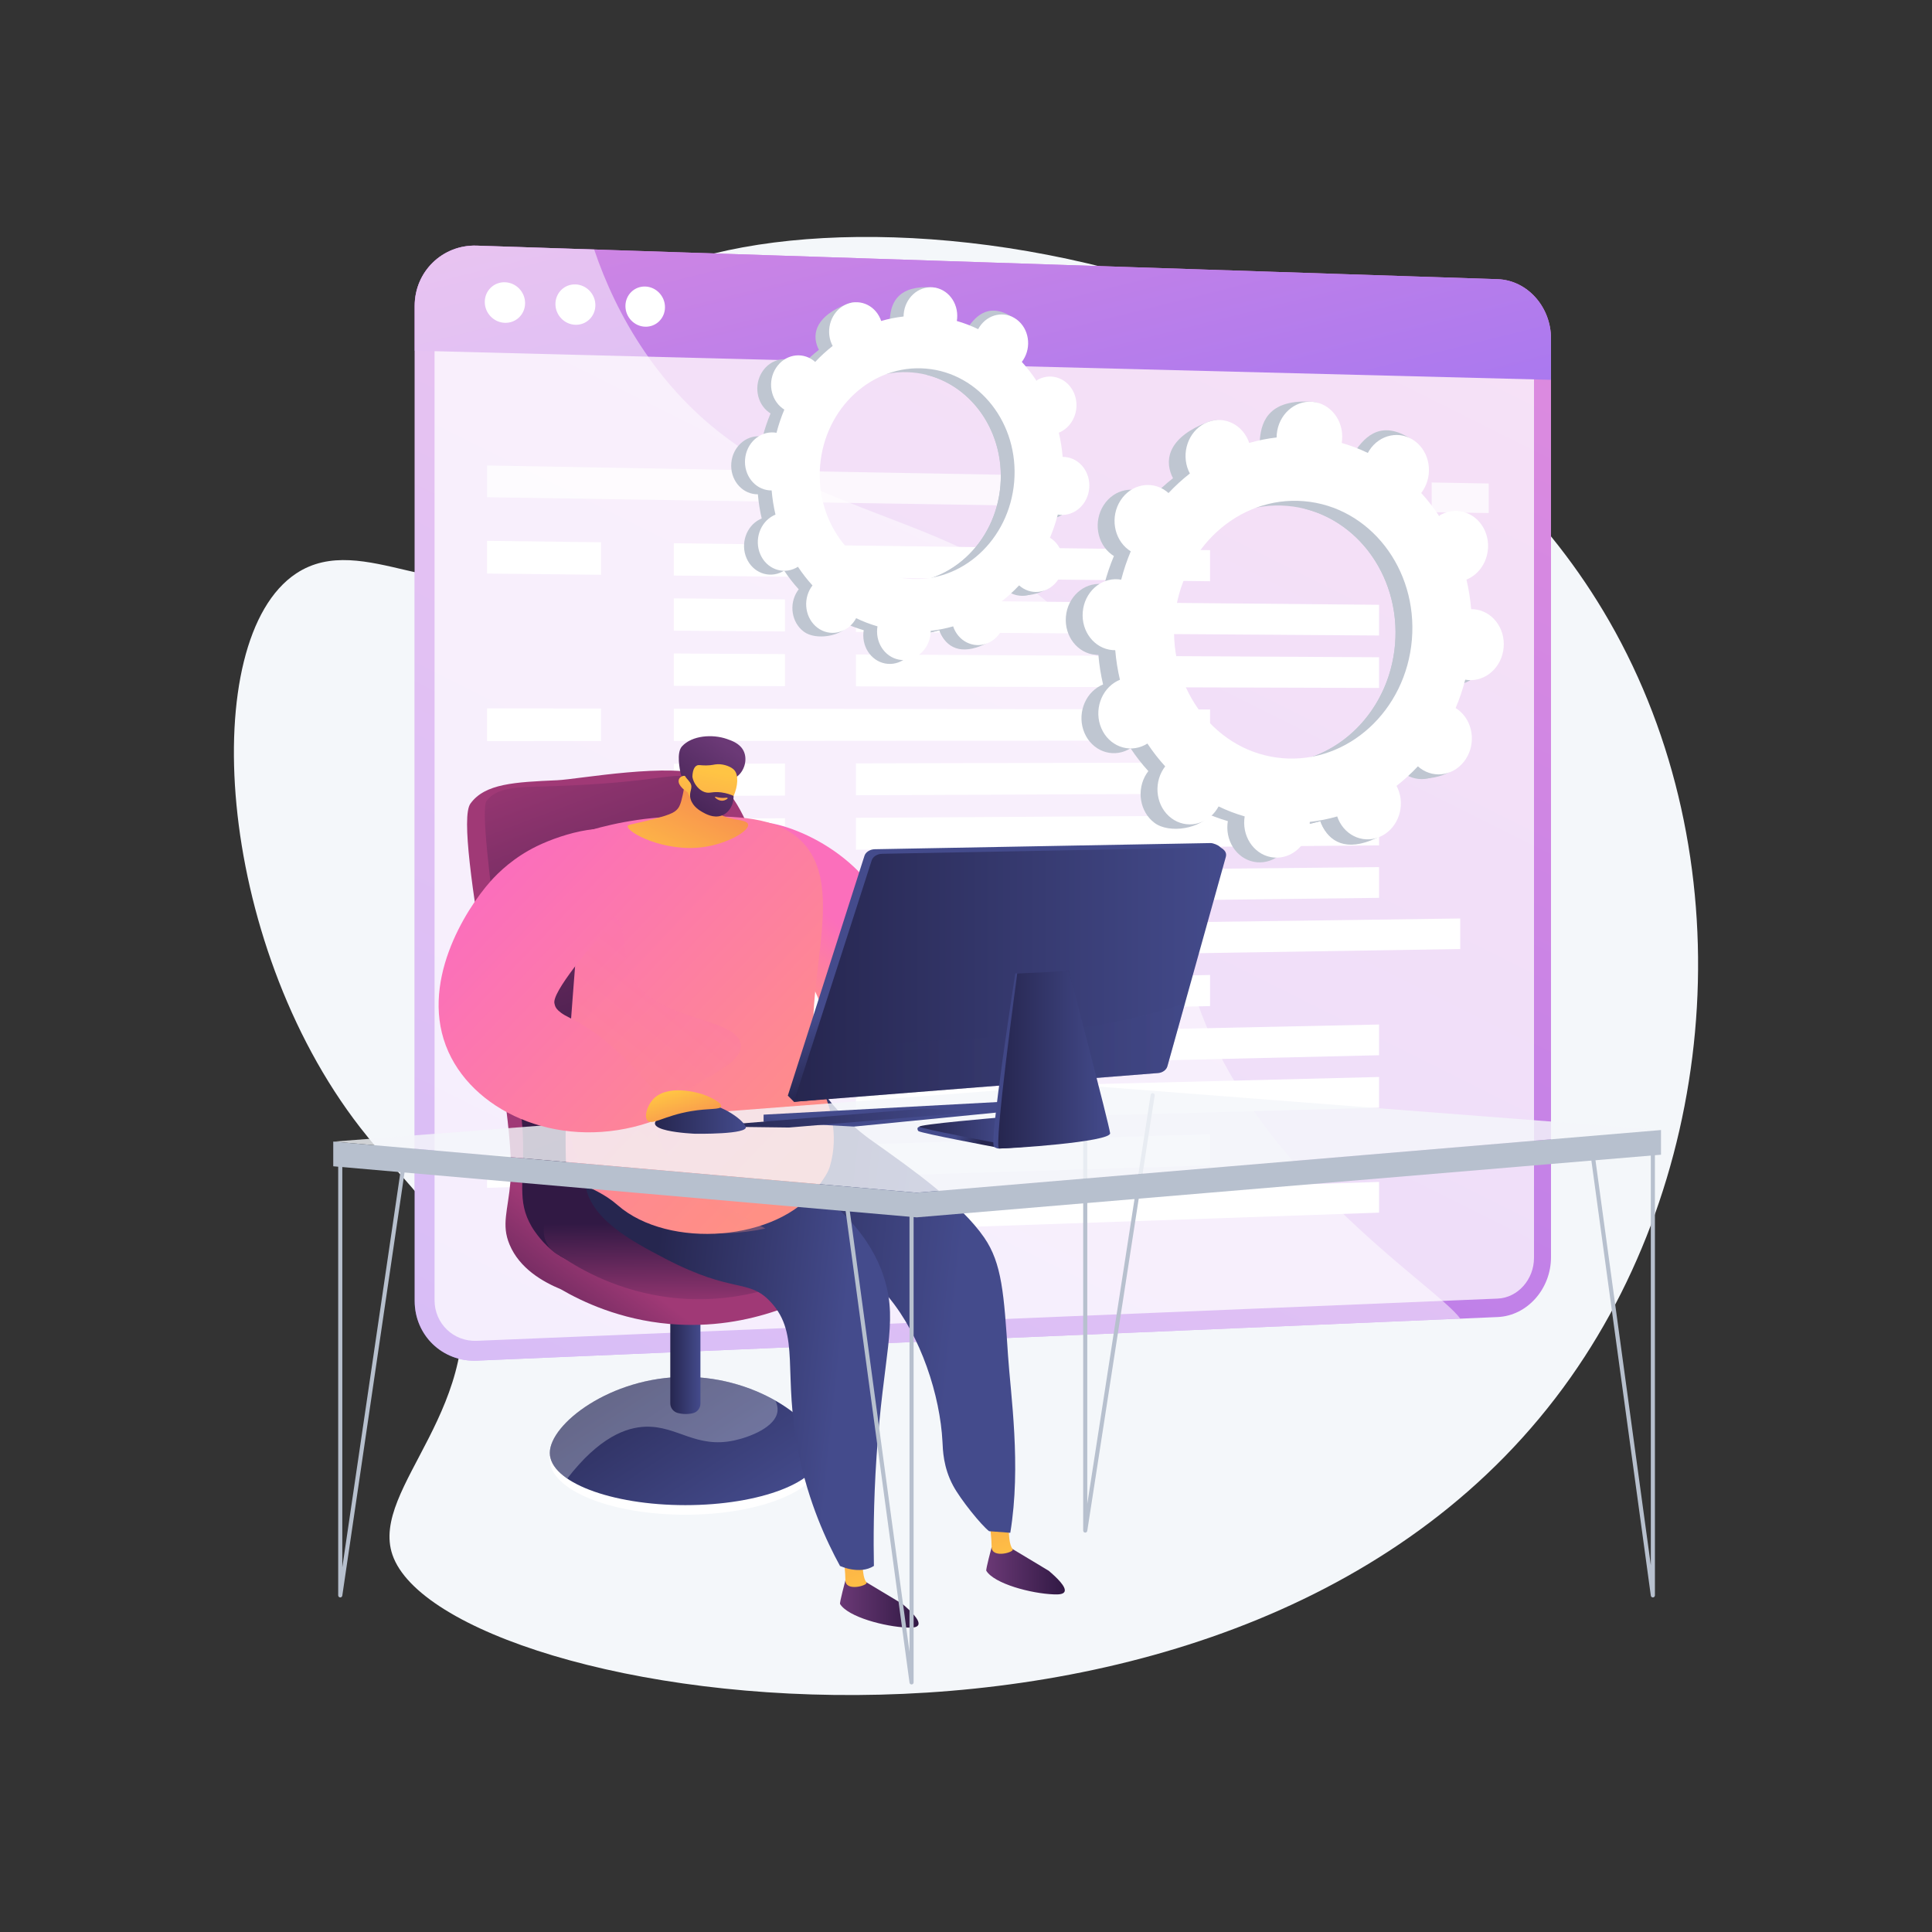 <?xml version="1.0" encoding="UTF-8"?> <svg xmlns="http://www.w3.org/2000/svg" width="3710" height="3710" viewBox="0 0 3710 3710" fill="none"><rect x="0" y="0" width="3710" height="3710" fill="#333333" stroke="none"/><path d="M1125.07 623.29C1030.64 758.47 1141.36 977.64 1001.24 1079.31C864.84 1178.28 697.28 1016.06 568.74 1101.25C378.05 1227.63 412.87 1805.9 691.67 2165.19C775.51 2273.24 845.57 2315.28 876.6 2437.48C943.23 2699.88 709.07 2855.97 753.63 2985.74C853.96 3277.95 2397 3523.15 3016.13 2644.96C3305.29 2234.81 3348.56 1642.55 3090.2 1192.72C2623.35 379.89 1336.96 319.95 1125.07 623.28V623.29Z" fill="#F4F7FA"></path><path d="M2875.88 536.12L915.551 471.7C849.811 469.54 796.301 521.4 796.301 587.53V2498.16C796.301 2564.3 849.811 2615.63 915.551 2612.82L2875.88 2529.11C2932.58 2526.69 2978.37 2475.23 2978.37 2414.17V650.06C2978.37 588.99 2932.58 537.99 2875.88 536.12Z" fill="url(#paint0_linear_150_3898)"></path><g style="mix-blend-mode:soft-light" opacity="0.74"><path d="M915.55 2574.75C870.84 2576.6 834.48 2541.66 834.48 2496.7V588.63C834.48 543.67 870.83 508.37 915.54 509.78L2875.87 571.56C2914.49 572.78 2945.72 607.5 2945.72 649.12V2415.43C2945.72 2457.05 2914.49 2492.08 2875.87 2493.68L915.54 2574.75H915.55Z" fill="white"></path></g><path d="M2875.88 536.12L915.551 471.7C849.811 469.54 796.301 521.4 796.301 587.53V673.43L2978.37 729.37V650.05C2978.37 588.98 2932.58 537.98 2875.88 536.11V536.12Z" fill="url(#paint1_linear_150_3898)"></path><path d="M1008.33 582.09C1008.33 603.57 991.03 620.51 969.67 619.92C948.27 619.33 930.9 601.38 930.9 579.84C930.9 558.3 948.27 541.36 969.67 542.01C991.04 542.66 1008.33 560.6 1008.33 582.09Z" fill="white"></path><path d="M1143.29 586.02C1143.29 607.4 1126.16 624.26 1105 623.68C1083.81 623.09 1066.6 605.24 1066.6 583.8C1066.6 562.36 1083.81 545.5 1105 546.15C1126.16 546.79 1143.29 564.65 1143.29 586.03V586.02Z" fill="white"></path><path d="M1276.97 589.9C1276.97 611.18 1260 627.96 1239.04 627.38C1218.05 626.8 1201.01 609.03 1201.01 587.69C1201.01 566.35 1218.05 549.57 1239.04 550.21C1260 550.85 1276.97 568.62 1276.97 589.9Z" fill="white"></path><g style="mix-blend-mode:soft-light" opacity="0.74"><path d="M1970.73 912.5L935.301 893.89V954.77L1970.73 971.15V912.5Z" fill="white"></path></g><g style="mix-blend-mode:soft-light" opacity="0.74"><path d="M2749.2 926.49V983.47L2858.74 985.21V928.46L2749.2 926.49Z" fill="white"></path></g><g style="mix-blend-mode:soft-light"><path d="M1154.2 1103.69L935.301 1101.36V1038.58L1154.2 1041.39V1103.69Z" fill="white"></path><path d="M2323.65 1116.14L1293.95 1105.18V1043.19L2323.65 1056.44V1116.14Z" fill="white"></path><path d="M1507.37 1212.52L1293.95 1211.06V1149.07L1507.37 1151.01V1212.52Z" fill="white"></path><path d="M2648.2 1220.35L1643.64 1213.46V1152.25L2648.2 1161.37V1220.35Z" fill="white"></path><path d="M1507.37 1317.59L1293.95 1316.94V1254.95L1507.37 1256.08V1317.59Z" fill="white"></path><path d="M2648.2 1321.1L1643.64 1318.01V1256.8L2648.2 1262.12V1321.1Z" fill="white"></path><path d="M1154.2 1422.92L935.301 1423.07V1360.29L1154.2 1360.62V1422.92Z" fill="white"></path><path d="M2323.65 1422.08L1293.95 1422.82V1360.83L2323.65 1362.38V1422.08Z" fill="white"></path><path d="M1507.37 1527.74L1293.95 1528.7V1466.71L1507.37 1466.23V1527.74Z" fill="white"></path><path d="M2648.2 1522.6L1643.64 1527.12V1465.92L2648.2 1463.62V1522.6Z" fill="white"></path><path d="M1507.37 1632.81L1293.95 1634.58V1572.59L1507.37 1571.3V1632.81Z" fill="white"></path><path d="M2648.2 1623.35L1643.64 1631.68V1570.47L2648.2 1564.37V1623.35Z" fill="white"></path><path d="M1507.37 1737.88L1293.95 1740.46V1678.47L1507.37 1676.37V1737.88Z" fill="white"></path><path d="M2648.2 1724.11L1643.64 1736.24V1675.03L2648.2 1665.12V1724.11Z" fill="white"></path><path d="M1855 1837.44L1646.92 1840.74V1779.54L1855 1776.7V1837.44Z" fill="white"></path><path d="M2804.08 1822.39L1987.88 1835.33V1774.89L2804.08 1763.75V1822.39Z" fill="white"></path><path d="M1154.2 1954.97L935.301 1959.27V1896.49L1154.2 1892.67V1954.97Z" fill="white"></path><path d="M2323.65 1931.99L1293.95 1952.22V1890.24L2323.65 1872.29V1931.99Z" fill="white"></path><path d="M1507.37 2053.1L1293.95 2058.1V1996.12L1507.37 1991.59V2053.1Z" fill="white"></path><path d="M2648.2 2026.36L1643.64 2049.91V1988.7L2648.2 1967.38V2026.36Z" fill="white"></path><path d="M1507.37 2158.17L1293.95 2163.98V2102L1507.37 2096.66V2158.17Z" fill="white"></path><path d="M2648.2 2127.11L1643.64 2154.46V2093.25L2648.2 2068.13V2127.11Z" fill="white"></path><path d="M1154.2 2274.2L935.301 2280.98V2218.2L1154.2 2211.9V2274.2Z" fill="white"></path><path d="M2323.65 2237.93L1293.95 2269.86V2207.88L2323.65 2178.23V2237.93Z" fill="white"></path><path d="M1507.37 2368.32L1293.95 2375.74V2313.76L1507.37 2306.8V2368.32Z" fill="white"></path><path d="M2648.2 2328.62L1643.64 2363.57V2302.36L2648.2 2269.63V2328.62Z" fill="white"></path></g><g style="mix-blend-mode:soft-light" opacity="0.5"><path d="M2113.89 1270.62C1884.93 937.45 1488.62 1043.46 1237.91 675.34C1192.7 608.95 1162.02 541.4 1140.97 479.1L915.551 471.69C849.811 469.53 796.301 521.39 796.301 587.52V2498.15C796.301 2564.29 849.811 2615.62 915.551 2612.81L2804.09 2532.17C2760.83 2469.77 2384.02 2238.66 2286.68 1883.81C2197.66 1559.3 2252.04 1471.61 2113.9 1270.6L2113.89 1270.62Z" fill="white"></path></g><path d="M1316.09 2908.71C1459.85 2908.71 1576.4 2861.14 1576.4 2802.47C1576.4 2743.8 1459.85 2696.23 1316.09 2696.23C1172.32 2696.23 1055.78 2743.8 1055.78 2802.47C1055.78 2861.14 1172.32 2908.71 1316.09 2908.71Z" fill="white"></path><path d="M1055.78 2790.02C1055.78 2845.41 1172.32 2890.31 1316.09 2890.31C1459.86 2890.31 1576.4 2845.41 1576.4 2790.02C1576.4 2734.63 1459.86 2644.01 1316.09 2644.01C1172.32 2644.01 1055.78 2734.63 1055.78 2790.02Z" fill="url(#paint2_linear_150_3898)"></path><g style="mix-blend-mode:multiply" opacity="0.3"><path d="M1055.78 2790.01C1055.78 2734.62 1172.32 2644 1316.09 2644C1382.47 2644 1443.01 2663.34 1488.99 2689.59C1492.21 2696.33 1493.71 2703.04 1493.1 2709.4C1490.11 2740.56 1439.29 2759.72 1410.12 2766.04C1336.65 2781.95 1300.78 2738.02 1240.2 2739.7C1202.75 2740.73 1150.86 2759.55 1089.3 2839.23C1067.99 2824.69 1055.78 2807.91 1055.78 2790.02V2790.01Z" fill="#EBEFF2"></path></g><path d="M1301.84 2713.41C1312.24 2716 1321.94 2715.9 1331.07 2713.58C1339.35 2711.48 1345.03 2703.81 1345.03 2695.27V2445.52H1287.15V2694.93C1287.15 2703.74 1293.29 2711.29 1301.83 2713.42L1301.84 2713.41Z" fill="url(#paint3_linear_150_3898)"></path><path d="M1621.94 2372.54L1533.51 2316.64C1529.83 2295.76 1528.66 1559.23 1359.44 1490.64C1290.63 1462.74 1110.82 1496.46 1070.18 1498.27C989.049 1501.9 931.179 1504.48 903.349 1543.18C867.609 1592.87 992.789 2125.61 980.379 2267.76C975.319 2325.73 962.449 2351.47 978.479 2389.87C997.689 2435.87 1042.23 2461.37 1076.86 2475.72C1118.26 2499.76 1190.34 2534.01 1285.54 2542.36C1445.9 2556.41 1565.61 2487.62 1606.78 2461.31C1625.09 2455.54 1638.84 2440.32 1642.73 2421.52C1646.68 2402.46 1638.4 2382.95 1621.94 2372.55V2372.54Z" fill="url(#paint4_linear_150_3898)"></path><path d="M1052.35 1509.95C992.348 1511.73 955.058 1511.03 934.428 1537.82C912.778 1565.94 999.898 2077.58 1003.95 2177.71C1007.65 2268.99 991.548 2305.09 1021.05 2355.67C1021.05 2355.67 1036.04 2381.38 1059.7 2400.68C1143.32 2468.91 1359.08 2468.09 1449.88 2325.63C1522.33 2211.98 1426.88 1556.79 1341.76 1501.36C1300.06 1474.2 1290.49 1502.88 1052.33 1509.94L1052.35 1509.95Z" fill="url(#paint5_linear_150_3898)"></path><path d="M1628.37 2322.34L1539.94 2266.44C1539.94 2266.44 1303.09 2188.57 1083.94 2298.36C1059.4 2310.66 1044.13 2336.04 1044.13 2363.49C1044.13 2384.55 1056.78 2403.55 1076.21 2411.68C1114.44 2437.78 1189.07 2480.87 1291.96 2492.15C1455.52 2510.08 1577.22 2435.18 1613.2 2411.1C1631.51 2405.33 1645.26 2390.11 1649.15 2371.31C1653.1 2352.25 1644.82 2332.74 1628.36 2322.34H1628.37Z" fill="url(#paint6_linear_150_3898)"></path><path d="M2013.82 3016.31L1938.32 2970.94H1904.25C1904.25 2970.94 1892.64 3014.15 1893.96 3016.31C1909.14 3041.19 1979.83 3060.11 2023.94 3061.68C2031.26 3061.94 2041.48 3061.98 2044.12 3056.67C2048.59 3047.68 2028.61 3028.82 2013.83 3016.31H2013.82Z" fill="url(#paint7_linear_150_3898)"></path><path d="M1936.98 2921.44C1936.86 2947.87 1937.98 2966.52 1944.6 2974.72C1949.26 2980.49 1904.49 2993.49 1904.24 2970.94C1904.08 2956.1 1901.75 2930.65 1899.38 2923.18C1911.91 2922.6 1924.45 2922.02 1936.98 2921.44Z" fill="url(#paint8_linear_150_3898)"></path><path d="M1733.01 3080.09L1657.51 3034.72H1623.44C1623.44 3034.72 1611.83 3077.93 1613.15 3080.09C1628.33 3104.97 1699.02 3123.89 1743.13 3125.46C1750.45 3125.72 1760.67 3125.76 1763.31 3120.45C1767.78 3111.46 1747.8 3092.6 1733.02 3080.09H1733.01Z" fill="url(#paint9_linear_150_3898)"></path><path d="M1656.18 2985.22C1656.06 3011.65 1657.18 3030.3 1663.8 3038.5C1668.46 3044.27 1623.69 3057.27 1623.44 3034.72C1623.28 3019.88 1620.95 2994.43 1618.57 2986.96C1631.1 2986.38 1643.64 2985.8 1656.17 2985.22H1656.18Z" fill="url(#paint10_linear_150_3898)"></path><path d="M1940.05 2943.39C1961.41 2814.46 1940.54 2676.76 1935.68 2602.71C1927.94 2484.93 1924.07 2426.04 1890 2376.57C1845.38 2311.78 1754.06 2247 1676.89 2192.25C1670.22 2187.51 1656.81 2178.19 1640.15 2163.34C1598.64 2126.35 1572.25 2087.44 1556.33 2060.03C1381.6 2008.78 1220.44 2029.55 1149.32 2123.25C1141.1 2134.08 1120.53 2157.57 1116.55 2192.2C1107.57 2270.34 1184.35 2364.41 1270.5 2384.05C1379.99 2409.02 1443.52 2296.59 1540.52 2334C1550.19 2337.73 1578.76 2366.49 1636.67 2422.25C1678.73 2462.75 1699.76 2482.99 1706.45 2491.04C1768.44 2565.53 1805.38 2680.17 1809.84 2768.93C1810.63 2784.67 1811.31 2817.66 1830.3 2852.98C1844.83 2880.02 1884.71 2929.19 1899.37 2940.33C1912.93 2941.35 1926.49 2942.38 1940.05 2943.4V2943.39Z" fill="url(#paint11_linear_150_3898)"></path><path d="M1613.04 3007.05C1613.04 3007.05 1650.42 3024.7 1678.16 3007.05C1677.24 2960.31 1677.17 2887.16 1683.15 2797.69C1696.24 2601.89 1723.94 2542.68 1699.35 2459.06C1681.6 2398.72 1633.93 2316.51 1493.23 2239.65L1135.94 2204.61C1135.94 2204.61 1119.1 2232.04 1123.2 2269.99C1130.71 2339.49 1210.59 2382.09 1277.39 2416.92C1409.3 2485.71 1437.16 2454.06 1480.12 2500.42C1538.19 2563.09 1502.03 2636.8 1533.76 2791.78C1552.93 2885.4 1586.61 2958.61 1613.03 3007.04L1613.04 3007.05Z" fill="url(#paint12_linear_150_3898)"></path><path d="M1659.4 2096.34C1708.32 2092.1 1782.42 1860.49 1679.69 1710.92C1604.04 1600.77 1446.35 1555.3 1418.83 1588.72C1402.86 1608.1 1435.68 1648.01 1496.51 1762.52C1621.31 1997.46 1626.44 2099.19 1659.39 2096.34H1659.4Z" fill="url(#paint13_linear_150_3898)"></path><path d="M1115.92 1599.51C1160.05 1585.36 1227.28 1568.76 1309.75 1567.78C1402.17 1566.69 1476.05 1565.81 1526.89 1604.76C1649.7 1698.84 1512.19 1931.03 1582.76 2099.51C1590.47 2117.92 1612.9 2176.31 1593.4 2240.53C1589.8 2252.37 1582.39 2262.77 1569.71 2280.39C1495.1 2384.05 1283.87 2399.64 1186.29 2314.43C1134.51 2269.21 1087.83 2279.25 1086.58 2225.73C1081.65 2014.43 1117.94 1802.86 1115.91 1599.51H1115.92Z" fill="url(#paint14_linear_150_3898)"></path><path style="mix-blend-mode:multiply" opacity="0.3" d="M1208.98 1867.27C1191.21 1823.54 1209.62 1772.76 1169.99 1751.41C1155.44 1743.58 1119.8 1721.55 1117.62 1741.17C1103.19 1871.06 1090.26 2005.09 1094.44 2166.97C1095.82 2220.43 1136.31 2269.15 1193.55 2314.19C1259.65 2366.2 1373.01 2380.01 1469.68 2359.11C1342.97 2292.24 1252.02 2221.27 1265.07 2157.6C1280.26 2083.51 1428.24 2058.01 1422.31 2005.98C1416.02 1950.83 1247.75 1962.71 1208.97 1867.26L1208.98 1867.27Z" fill="url(#paint15_linear_150_3898)"></path><path d="M1318.41 1452.69C1318.7 1483.89 1314.87 1508.68 1311.24 1525.67C1307.09 1545.14 1304.09 1550.19 1300.27 1554.31C1294.52 1560.51 1285.8 1565.76 1236.45 1577.45C1209.54 1583.83 1206.08 1583.71 1205.48 1586.14C1202.58 1597.99 1275.89 1637.25 1351.33 1626.55C1397.35 1620.02 1439.12 1595.6 1436.56 1583.11C1433.98 1570.53 1388.11 1577.86 1374.41 1555.18C1364.88 1539.39 1375.56 1516.71 1388.19 1497.89C1375.96 1477.15 1330.67 1473.49 1318.41 1452.71V1452.69Z" fill="url(#paint16_linear_150_3898)"></path><path d="M1415.01 1491.41C1429.12 1481.07 1436.09 1459.01 1428.02 1442.21C1421.07 1427.75 1405.2 1422.28 1395.69 1418.99C1368.11 1409.47 1329.06 1412.07 1309.7 1433.13C1298.22 1445.62 1305.85 1478.76 1306.85 1484.63C1307.98 1491.27 1312.56 1494.5 1316.04 1500.11C1320.86 1507.89 1328.36 1520.23 1340.49 1540.75C1343.21 1536.12 1346.94 1530.47 1352 1524.57C1353.95 1522.3 1361.68 1513.47 1371.43 1506.91C1390.96 1493.77 1401.62 1501.21 1415.01 1491.4V1491.41Z" fill="url(#paint17_linear_150_3898)"></path><path d="M1320.4 1521.27C1320.4 1521.27 1331.14 1553.56 1369.06 1559.74C1402.94 1565.27 1427.24 1498.17 1410.12 1478.87C1404.4 1472.43 1390.76 1467.18 1378.36 1467.51C1371.03 1467.7 1367.97 1469.76 1355.98 1469.86C1344.91 1469.95 1342.28 1468.24 1338.46 1469.93C1333.68 1472.05 1328.71 1478.76 1329.55 1500.23C1324.85 1492.9 1317.84 1488.9 1311.75 1490C1310.78 1490.18 1308.07 1491.08 1306.16 1492.94C1299.25 1499.69 1304.23 1511.44 1320.4 1521.26V1521.27Z" fill="url(#paint18_linear_150_3898)"></path><path d="M1338.13 1465.5C1339.43 1466.96 1332.94 1471.32 1330.35 1479C1325.33 1493.9 1336.89 1515.77 1353.5 1521.16C1363.31 1524.34 1367.66 1519.43 1384.75 1521.59C1395.32 1522.93 1403.54 1526.06 1408.62 1528.35C1409.14 1546.02 1399.54 1561.36 1385.3 1566.27C1369.95 1571.56 1354.75 1562.83 1348.39 1559.18C1344.13 1556.74 1330.48 1548.93 1326.25 1534.68C1321.84 1519.83 1332.05 1513.79 1325.24 1502.88C1321.8 1497.37 1316.17 1494.05 1312.61 1484.09C1311.64 1481.38 1311.14 1479.07 1310.87 1477.53C1321.88 1471.16 1336.27 1463.37 1338.15 1465.49L1338.13 1465.5Z" fill="url(#paint19_linear_150_3898)"></path><path d="M1394.78 1531.74C1394.78 1531.74 1386.61 1533.55 1374.35 1530.1C1373.75 1529.93 1373.04 1529.94 1372.88 1530.21C1372.29 1531.22 1378.89 1537.86 1386.78 1537.63C1392.38 1537.47 1397.73 1533.87 1397.35 1532.57C1397.19 1532.02 1395.99 1531.81 1394.78 1531.74Z" fill="url(#paint20_linear_150_3898)"></path><path d="M2083.98 2943.07C2083.88 2943.07 2083.78 2943.07 2083.67 2943.06C2081.61 2942.9 2080.03 2941.19 2080.03 2939.13V2084.62C2080.03 2082.44 2081.8 2080.67 2083.97 2080.67C2086.14 2080.67 2087.91 2082.44 2087.91 2084.62V2887.89L2209.57 2102.52C2209.9 2100.37 2211.93 2098.9 2214.07 2099.22C2216.22 2099.55 2217.7 2101.57 2217.37 2103.72L2087.87 2939.73C2087.57 2941.67 2085.9 2943.07 2083.97 2943.07H2083.98Z" fill="#B7C0CE"></path><path opacity="0.81" d="M639.93 2192.21L2060.62 2082.81L3189.6 2170L1760.12 2290.31L639.93 2192.21Z" fill="#F4F7FA"></path><path d="M1760.12 2290.31L639.93 2192.21V2239.59L1760.12 2337.69L3189.6 2217.38V2170L1760.12 2290.31Z" fill="#B7C0CE"></path><path d="M1750.46 3234.65C1748.5 3234.65 1746.82 3233.2 1746.55 3231.23L1623.4 2322.03C1623.11 2319.87 1624.62 2317.88 1626.78 2317.59C1628.92 2317.3 1630.93 2318.81 1631.22 2320.97L1746.52 3172.18V2321.5C1746.52 2319.32 1748.29 2317.55 1750.46 2317.55C1752.63 2317.55 1754.4 2319.32 1754.4 2321.5V3230.7C1754.4 3232.78 1752.79 3234.5 1750.72 3234.64C1750.63 3234.64 1750.54 3234.64 1750.45 3234.64L1750.46 3234.65Z" fill="#B7C0CE"></path><path d="M3173.98 3067.52C3172.02 3067.52 3170.34 3066.07 3170.07 3064.11L3055.93 2228.84C3055.63 2226.68 3057.15 2224.69 3059.31 2224.4C3061.46 2224.11 3063.46 2225.62 3063.75 2227.78L3170.03 3005.57V2195.24C3170.03 2193.06 3171.8 2191.29 3173.98 2191.29C3176.16 2191.29 3177.93 2193.06 3177.93 2195.24V3063.58C3177.93 3065.66 3176.32 3067.38 3174.25 3067.52C3174.16 3067.52 3174.07 3067.52 3173.98 3067.52Z" fill="#B7C0CE"></path><path d="M653.389 3067.52C653.289 3067.52 653.199 3067.52 653.099 3067.51C651.039 3067.36 649.439 3065.64 649.439 3063.58V2239.6C649.439 2237.42 651.209 2235.65 653.389 2235.65C655.569 2235.65 657.339 2237.42 657.339 2239.6V3009.65L770.679 2239.03C770.999 2236.87 773.009 2235.39 775.159 2235.7C777.319 2236.02 778.809 2238.02 778.489 2240.18L657.299 3064.16C657.009 3066.11 655.339 3067.53 653.399 3067.53L653.389 3067.52Z" fill="#B7C0CE"></path><path d="M1247.54 2155.11C1257.49 2143.99 1267.45 2132.86 1277.4 2121.74C1199.87 2020 1138.32 1975.92 1094.75 1954.9C1064.9 1940.5 1066.12 1931.2 1064.9 1927.68C1057.51 1906.52 1138.78 1813.61 1160.01 1785.42C1199.08 1733.55 1236.06 1645.05 1207.3 1609.52C1177.36 1572.53 1081.95 1600.11 1031.4 1624.65C986.669 1646.36 957.129 1675.26 941.789 1692.53C894.219 1746.06 802.679 1890.15 861.169 2019.96C915.509 2140.55 1082.11 2210.6 1247.56 2155.11H1247.54Z" fill="url(#paint21_linear_150_3898)"></path><path d="M1466.3 2154.2V2140.44L2058.93 2108.51V2122.14L1640.15 2163.35L1466.3 2154.2Z" fill="url(#paint22_linear_150_3898)"></path><path d="M1352.8 2163.12L1515.11 2165.19L1876.06 2134.93L1775.14 2128.74L1352.8 2163.12Z" fill="url(#paint23_linear_150_3898)"></path><path d="M1512.85 2103.9L1660.01 1643.45C1662.33 1636.19 1670.61 1630.93 1679.99 1630.76L2324.35 1618.93C2329.84 1618.83 2339.37 1622.84 2342.71 1626.31C2346.05 1629.77 2350.6 1630.41 2349.35 1634.89L2229.21 2040.08C2227.21 2046.83 2220.03 2052.05 2211.69 2052.82L1524.66 2115.79L1512.85 2103.91V2103.9Z" fill="url(#paint24_linear_150_3898)"></path><path d="M1524.66 2115.77L1673.9 1652.2C1676.23 1644.96 1684.48 1639.72 1693.82 1639.54L2336.82 1627.31C2342.3 1627.21 2347.41 1629.15 2350.75 1632.62C2354.08 1636.08 2355.29 1640.68 2354.04 1645.16L2241.7 2047.59C2239.77 2054.52 2232.39 2059.88 2223.86 2060.55L1524.67 2115.77H1524.66Z" fill="url(#paint25_linear_150_3898)"></path><path style="mix-blend-mode:multiply" opacity="0.3" d="M1524.66 2115.77L2223.85 2060.55C2232.38 2059.88 2239.76 2054.51 2241.69 2047.59L2275.6 1926.1C2062.51 2000.6 1809.31 1992.43 1558.27 2011.32L1524.64 2115.77H1524.66Z" fill="url(#paint26_linear_150_3898)"></path><path d="M1935.6 2193.33L1909.08 2202.48C1909.08 2202.48 1769.64 2176.3 1763.57 2172.02C1762.6 2171.34 1759.26 2164.86 1765.5 2163.78C1798.41 2158.12 1918.54 2153.96 1918.54 2153.96L1929.54 2154.57L1935.6 2193.32V2193.33Z" fill="url(#paint27_linear_150_3898)"></path><path d="M1937.5 2185.18L1910.98 2194.32C1910.98 2194.32 1771.56 2168.06 1765.49 2163.78C1759.41 2159.5 1920.44 2145.81 1920.44 2145.81L1931.43 2146.46L1937.5 2185.17V2185.18Z" fill="url(#paint28_linear_150_3898)"></path><path d="M2052.79 1864.93C2052.79 1864.93 2120.46 2156.04 2122.46 2173.08C2124.3 2188.8 1957.96 2204.22 1918.12 2205.58C1914.8 2205.69 1910.41 2203.4 1909.08 2202.49C1898.05 2201.22 1949.65 1869.13 1949.65 1869.13L1953.45 1869.27L2052.8 1864.94L2052.79 1864.93Z" fill="url(#paint29_linear_150_3898)"></path><path d="M2052.79 1864.93C2052.79 1864.93 2129.74 2158.98 2131.73 2176.01C2133.72 2193.02 1935.96 2206.02 1918.66 2205.44C1907.65 2204.17 1953.44 1869.27 1953.44 1869.27L2052.79 1864.94V1864.93Z" fill="url(#paint30_linear_150_3898)"></path><path d="M1277.4 2140.44C1277.4 2140.44 1327.12 2117.69 1355.82 2119.72C1384.53 2121.75 1424.92 2147.87 1431.94 2163.35C1438.97 2178.83 1334.81 2177.14 1334.81 2177.14C1334.81 2177.14 1210.65 2172.3 1277.39 2140.44H1277.4Z" fill="url(#paint31_linear_150_3898)"></path><path d="M1251.63 2113.84C1279.38 2078.57 1345.53 2100.12 1349.27 2101.39C1365.08 2106.76 1386.27 2117.67 1384.8 2124.62C1383.37 2131.36 1362.05 2127.85 1326.88 2133.79C1275.41 2142.48 1252.59 2161.57 1243.49 2151.86C1236.53 2144.43 1242.52 2125.42 1251.63 2113.84Z" fill="url(#paint32_linear_150_3898)"></path><path d="M2009.19 996.05C2037.53 998.44 2062.61 975.49 2065.19 944.8C2067.78 914.11 2046.89 887.29 2018.55 884.91C2017.08 884.79 2015.63 884.77 2014.18 884.78C2012.83 868.93 2010.36 853.4 2006.8 838.31C2008.15 837.76 2009.49 837.19 2010.81 836.51C2036.65 823.23 2047.92 789.95 2035.99 762.18C2024.06 734.41 1993.44 722.66 1967.6 735.93C1966.25 736.63 1964.96 737.4 1963.69 738.2C1955.25 725.46 1945.91 713.46 1935.74 702.31C1936.68 701.09 1937.6 699.84 1938.46 698.52C1954.87 673.14 1949.32 638.44 1926.07 621.03C1902.82 603.62 1870.66 610.08 1854.25 635.47C1853.41 636.77 1852.66 638.11 1851.94 639.46C1838.81 633.12 1825.11 627.88 1810.92 623.77C1811.17 622.22 1811.4 620.67 1811.54 619.08C1814.13 588.39 1819.72 553.74 1791.34 551.8C1725.69 547.3 1711.48 579.75 1708.9 610.44C1708.77 612.03 1708.73 613.6 1708.72 615.17C1694.04 616.84 1679.65 619.72 1665.65 623.77C1665.16 622.32 1664.65 620.88 1664.04 619.45C1652.11 591.68 1654.26 573.15 1627.14 583.56C1567.99 606.25 1558.54 639.77 1570.47 667.54C1571.09 668.99 1571.8 670.37 1572.52 671.73C1560.63 681.02 1549.41 691.29 1538.96 702.44C1537.84 701.44 1536.7 700.46 1535.49 699.54C1512.24 682.13 1480.08 688.59 1463.67 713.98C1447.26 739.37 1452.81 774.06 1476.06 791.47C1477.25 792.36 1478.48 793.15 1479.71 793.92C1473.68 808.2 1468.64 823.1 1464.66 838.5C1463.23 838.25 1461.8 838.02 1460.33 837.9C1431.99 835.51 1406.91 858.46 1404.33 889.15C1401.75 919.84 1422.63 946.66 1450.97 949.04C1452.44 949.16 1453.89 949.18 1455.34 949.17C1456.69 965.02 1459.16 980.55 1462.72 995.64C1461.37 996.19 1460.03 996.76 1458.71 997.44C1432.87 1010.72 1421.6 1044 1433.53 1071.77C1445.46 1099.54 1476.08 1111.29 1501.92 1098.01C1503.27 1097.32 1504.56 1096.54 1505.83 1095.74C1514.27 1108.48 1523.61 1120.48 1533.78 1131.63C1532.84 1132.85 1531.92 1134.1 1531.06 1135.42C1514.65 1160.8 1520.2 1195.5 1543.45 1212.91C1566.7 1230.32 1617.04 1222.36 1633.45 1196.97C1634.29 1195.67 1616.85 1195.83 1617.58 1194.49C1630.71 1200.83 1644.41 1206.07 1658.6 1210.18C1658.35 1211.73 1658.12 1213.28 1657.98 1214.87C1655.39 1245.56 1676.28 1272.38 1704.62 1274.76C1732.96 1277.15 1758.04 1254.2 1760.62 1223.51C1760.75 1221.92 1760.79 1220.35 1760.8 1218.78C1775.48 1217.11 1789.87 1214.23 1803.87 1210.18C1804.36 1211.63 1804.87 1213.07 1805.48 1214.5C1817.41 1242.27 1848.03 1254.02 1873.87 1240.74C1899.71 1227.46 1910.98 1194.18 1899.05 1166.41C1898.43 1164.96 1897.72 1163.58 1897 1162.21C1908.89 1152.92 1920.11 1142.65 1930.56 1131.5C1931.68 1132.5 1932.82 1133.48 1934.03 1134.39C1957.28 1151.8 1989.44 1145.34 2005.85 1119.95C2022.26 1094.56 2016.71 1059.87 1993.46 1042.46C1992.27 1041.57 1991.04 1040.78 1989.81 1040.01C1995.84 1025.73 2000.88 1010.83 2004.86 995.43C2006.29 995.68 2007.72 995.91 2009.19 996.03V996.05ZM1717.76 1118.74C1614.85 1110.07 1539.03 1012.71 1548.42 901.28C1557.8 789.85 1648.84 706.54 1751.75 715.21C1854.66 723.88 1930.48 821.24 1921.09 932.67C1911.71 1044.1 1820.67 1127.41 1717.76 1118.74Z" fill="#BFC6D1"></path><path d="M2010.81 836.51C2036.65 823.23 2047.92 789.95 2035.99 762.18C2024.06 734.41 1993.43 722.66 1967.6 735.93C1966.25 736.62 1964.96 737.4 1963.69 738.2C1955.25 725.46 1945.91 713.46 1935.74 702.31C1936.68 701.09 1937.6 699.84 1938.46 698.52C1954.87 673.14 1967.48 622.78 1942.56 607.85C1895.27 579.5 1870.66 610.08 1854.25 635.47C1853.41 636.77 1852.66 638.11 1851.94 639.45C1838.81 633.12 1825.11 627.87 1810.92 623.76C1811.17 622.21 1811.4 620.66 1811.54 619.07C1812.95 602.37 1807.37 586.85 1797.45 575.75C1791.13 623.74 1785.18 671.77 1779.7 719.86C1868.02 742.09 1929.61 831.58 1921.1 932.66C1913.89 1018.31 1858.41 1087.29 1786.41 1110.71C1786.58 1120.07 1786.82 1129.46 1786.73 1138.83C1786.5 1164.27 1784.85 1189.76 1783.17 1215.24C1790.16 1213.83 1797.06 1212.14 1803.88 1210.17C1804.37 1211.62 1804.88 1213.06 1805.49 1214.49C1817.42 1242.26 1844.09 1259.15 1891.63 1236.84C1917.93 1224.5 1911 1194.18 1899.06 1166.41C1898.44 1164.96 1897.73 1163.58 1897.01 1162.22C1908.9 1152.92 1920.12 1142.66 1930.57 1131.51C1931.69 1132.51 1932.83 1133.49 1934.04 1134.4C1957.29 1151.81 2009.46 1142.04 2025.87 1116.65C2042.28 1091.26 2016.72 1059.88 1993.47 1042.47C1992.28 1041.58 1991.05 1040.79 1989.82 1040.02C1995.85 1025.74 2000.88 1010.84 2004.87 995.44C2006.3 995.69 2007.73 995.92 2009.2 996.04C2037.54 998.43 2062.62 975.48 2065.2 944.79C2067.78 914.1 2046.9 887.28 2018.56 884.9C2017.09 884.78 2015.64 884.76 2014.19 884.77C2012.84 868.92 2010.37 853.39 2006.81 838.3C2008.16 837.75 2009.5 837.18 2010.82 836.5L2010.81 836.51Z" fill="#BFC6D1"></path><path d="M2035.63 988.66C2063.97 991.05 2089.05 968.1 2091.63 937.41C2094.22 906.72 2073.33 879.9 2044.99 877.52C2043.52 877.4 2042.07 877.38 2040.62 877.39C2039.27 861.54 2036.8 846.01 2033.24 830.92C2034.59 830.37 2035.93 829.8 2037.25 829.12C2063.09 815.84 2074.36 782.56 2062.43 754.79C2050.5 727.02 2019.88 715.27 1994.04 728.54C1992.69 729.24 1991.4 730.01 1990.13 730.81C1981.69 718.07 1972.35 706.07 1962.18 694.92C1963.12 693.7 1964.04 692.45 1964.9 691.13C1981.31 665.75 1975.76 631.05 1952.51 613.64C1929.26 596.23 1897.1 602.69 1880.69 628.07C1879.85 629.37 1879.11 630.71 1878.38 632.06C1865.25 625.72 1851.55 620.48 1837.36 616.37C1837.61 614.82 1837.84 613.27 1837.98 611.68C1840.57 580.99 1819.68 554.17 1791.34 551.79C1763 549.4 1737.92 572.35 1735.34 603.04C1735.21 604.63 1735.17 606.2 1735.16 607.77C1720.48 609.44 1706.09 612.32 1692.09 616.37C1691.6 614.92 1691.09 613.48 1690.48 612.05C1678.55 584.28 1647.93 572.53 1622.09 585.81C1596.25 599.09 1584.98 632.37 1596.91 660.14C1597.53 661.59 1598.24 662.97 1598.96 664.33C1587.07 673.63 1575.85 683.89 1565.4 695.04C1564.28 694.04 1563.14 693.06 1561.93 692.14C1538.68 674.73 1506.52 681.19 1490.11 706.58C1473.7 731.97 1479.25 766.66 1502.5 784.07C1503.69 784.96 1504.92 785.75 1506.15 786.52C1500.12 800.8 1495.08 815.7 1491.1 831.1C1489.67 830.85 1488.24 830.62 1486.77 830.5C1458.43 828.11 1433.35 851.06 1430.77 881.75C1428.19 912.44 1449.07 939.26 1477.41 941.64C1478.88 941.76 1480.33 941.78 1481.78 941.77C1483.13 957.62 1485.6 973.15 1489.16 988.24C1487.81 988.79 1486.47 989.36 1485.15 990.04C1459.31 1003.32 1448.04 1036.6 1459.97 1064.37C1471.9 1092.14 1502.52 1103.89 1528.36 1090.61C1529.71 1089.92 1531 1089.14 1532.27 1088.34C1540.71 1101.08 1550.05 1113.08 1560.22 1124.23C1559.28 1125.45 1558.36 1126.7 1557.5 1128.02C1541.09 1153.4 1546.64 1188.1 1569.89 1205.51C1593.14 1222.92 1625.3 1216.46 1641.71 1191.07C1642.55 1189.77 1643.3 1188.43 1644.02 1187.08C1657.15 1193.42 1670.85 1198.66 1685.04 1202.77C1684.79 1204.32 1684.56 1205.87 1684.42 1207.46C1681.84 1238.15 1702.72 1264.97 1731.06 1267.35C1759.4 1269.74 1784.48 1246.79 1787.06 1216.1C1787.19 1214.51 1787.23 1212.94 1787.24 1211.37C1801.92 1209.7 1816.31 1206.82 1830.31 1202.77C1830.8 1204.22 1831.31 1205.66 1831.92 1207.09C1843.85 1234.86 1874.48 1246.61 1900.31 1233.33C1926.15 1220.05 1937.42 1186.77 1925.49 1159C1924.87 1157.55 1924.16 1156.17 1923.44 1154.8C1935.33 1145.51 1946.55 1135.24 1957 1124.09C1958.12 1125.09 1959.26 1126.07 1960.47 1126.98C1983.72 1144.39 2015.88 1137.93 2032.29 1112.55C2048.7 1087.16 2043.15 1052.47 2019.9 1035.06C2018.71 1034.17 2017.48 1033.38 2016.25 1032.61C2022.28 1018.33 2027.31 1003.43 2031.3 988.03C2032.73 988.28 2034.16 988.51 2035.63 988.63V988.66ZM1744.2 1111.35C1641.29 1102.68 1565.47 1005.32 1574.86 893.89C1584.24 782.46 1675.28 699.15 1778.19 707.82C1881.1 716.49 1956.92 813.85 1947.53 925.28C1938.15 1036.71 1847.11 1120.02 1744.2 1111.35Z" fill="white"></path><path d="M2786.63 1314.93C2821.3 1317.85 2851.96 1289.79 2855.12 1252.25C2858.28 1214.71 2832.74 1181.92 2798.08 1179C2796.28 1178.85 2794.51 1178.83 2792.73 1178.84C2791.08 1159.45 2788.05 1140.46 2783.7 1122.01C2785.35 1121.34 2786.99 1120.64 2788.61 1119.81C2820.21 1103.57 2834 1062.87 2819.4 1028.91C2804.81 994.94 2767.36 980.57 2735.75 996.81C2734.1 997.66 2732.52 998.61 2730.97 999.59C2720.65 984.01 2709.23 969.34 2696.79 955.7C2697.94 954.21 2699.07 952.68 2700.12 951.06C2720.19 920.01 2713.4 877.58 2684.97 856.29C2656.53 834.99 2617.2 842.9 2597.13 873.94C2596.1 875.53 2595.19 877.17 2594.3 878.82C2578.24 871.07 2561.48 864.66 2544.13 859.64C2544.44 857.75 2544.72 855.85 2544.88 853.9C2548.04 816.36 2554.88 773.99 2520.17 771.61C2439.88 766.11 2422.5 805.79 2419.34 843.33C2419.18 845.27 2419.14 847.2 2419.12 849.11C2401.17 851.16 2383.57 854.68 2366.45 859.63C2365.85 857.86 2365.23 856.09 2364.48 854.35C2349.89 820.38 2352.52 797.73 2319.35 810.45C2247.01 838.2 2235.45 879.19 2250.04 913.16C2250.8 914.93 2251.66 916.62 2252.55 918.29C2238.01 929.66 2224.29 942.21 2211.51 955.85C2210.14 954.63 2208.75 953.42 2207.26 952.31C2178.82 931.01 2139.49 938.92 2119.42 969.97C2099.35 1001.02 2106.13 1043.45 2134.57 1064.74C2136.03 1065.83 2137.53 1066.8 2139.04 1067.73C2131.66 1085.2 2125.51 1103.42 2120.63 1122.25C2118.89 1121.94 2117.13 1121.66 2115.33 1121.51C2080.67 1118.59 2050 1146.65 2046.84 1184.19C2043.68 1221.73 2069.22 1254.52 2103.88 1257.44C2105.68 1257.59 2107.45 1257.61 2109.22 1257.6C2110.87 1276.99 2113.9 1295.98 2118.25 1314.43C2116.6 1315.1 2114.96 1315.8 2113.34 1316.63C2081.74 1332.87 2067.95 1373.57 2082.55 1407.54C2097.15 1441.51 2134.6 1455.88 2166.2 1439.64C2167.85 1438.79 2169.43 1437.84 2170.98 1436.86C2181.3 1452.44 2192.72 1467.11 2205.16 1480.75C2204.01 1482.25 2202.88 1483.77 2201.83 1485.39C2181.76 1516.44 2188.55 1558.87 2216.99 1580.16C2245.43 1601.46 2307 1591.71 2327.07 1560.67C2328.1 1559.08 2306.77 1559.28 2307.66 1557.63C2323.71 1565.38 2340.48 1571.79 2357.83 1576.81C2357.52 1578.7 2357.24 1580.6 2357.08 1582.55C2353.92 1620.09 2379.46 1652.88 2414.12 1655.8C2448.78 1658.72 2479.45 1630.66 2482.61 1593.12C2482.77 1591.18 2482.81 1589.25 2482.83 1587.34C2500.78 1585.29 2518.38 1581.77 2535.5 1576.82C2536.1 1578.59 2536.73 1580.36 2537.47 1582.1C2552.07 1616.06 2589.51 1630.44 2621.12 1614.2C2652.72 1597.96 2666.51 1557.26 2651.91 1523.3C2651.15 1521.52 2650.29 1519.84 2649.4 1518.17C2663.94 1506.8 2677.66 1494.25 2690.44 1480.61C2691.81 1481.83 2693.2 1483.04 2694.69 1484.15C2723.13 1505.45 2762.46 1497.54 2782.53 1466.5C2802.6 1435.45 2795.82 1393.02 2767.38 1371.72C2765.92 1370.63 2764.42 1369.67 2762.91 1368.73C2770.29 1351.26 2776.44 1333.04 2781.31 1314.21C2783.05 1314.52 2784.81 1314.8 2786.61 1314.95L2786.63 1314.93ZM2430.21 1464.98C2304.35 1454.38 2211.62 1335.31 2223.1 1199.02C2234.58 1062.74 2345.91 960.85 2471.78 971.45C2597.64 982.05 2690.37 1101.12 2678.89 1237.41C2667.41 1373.69 2556.08 1475.58 2430.21 1464.98Z" fill="#BFC6D1"></path><path d="M2788.61 1119.81C2820.21 1103.57 2834 1062.87 2819.4 1028.9C2804.8 994.93 2767.36 980.56 2735.75 996.8C2734.1 997.65 2732.52 998.6 2730.97 999.58C2720.65 984 2709.23 969.33 2696.79 955.69C2697.94 954.2 2699.07 952.67 2700.12 951.05C2720.19 920 2735.61 858.42 2705.14 840.16C2647.3 805.49 2617.2 842.89 2597.13 873.93C2596.1 875.52 2595.19 877.16 2594.3 878.8C2578.25 871.05 2561.48 864.64 2544.13 859.62C2544.44 857.73 2544.72 855.83 2544.88 853.88C2546.6 833.45 2539.78 814.47 2527.65 800.9C2519.92 859.59 2512.64 918.34 2505.95 977.15C2613.97 1004.34 2689.29 1113.79 2678.88 1237.4C2670.06 1342.15 2602.21 1426.51 2514.15 1455.16C2514.35 1466.61 2514.65 1478.09 2514.54 1489.55C2514.25 1520.66 2512.23 1551.84 2510.19 1582.99C2518.73 1581.26 2527.18 1579.2 2535.52 1576.79C2536.12 1578.56 2536.74 1580.33 2537.49 1582.07C2552.08 1616.04 2584.69 1636.69 2642.84 1609.4C2675 1594.31 2666.53 1557.23 2651.93 1523.26C2651.17 1521.49 2650.31 1519.8 2649.42 1518.13C2663.96 1506.76 2677.68 1494.21 2690.46 1480.57C2691.83 1481.79 2693.22 1483 2694.71 1484.11C2723.15 1505.41 2786.95 1493.45 2807.02 1462.4C2827.09 1431.35 2795.83 1392.97 2767.39 1371.68C2765.93 1370.59 2764.43 1369.63 2762.92 1368.69C2770.3 1351.22 2776.45 1333.01 2781.33 1314.17C2783.08 1314.48 2784.83 1314.76 2786.63 1314.91C2821.3 1317.83 2851.96 1289.77 2855.12 1252.23C2858.28 1214.7 2832.74 1181.9 2798.08 1178.98C2796.28 1178.83 2794.51 1178.81 2792.73 1178.82C2791.08 1159.43 2788.05 1140.44 2783.7 1121.99C2785.35 1121.32 2786.99 1120.62 2788.61 1119.78V1119.81Z" fill="#BFC6D1"></path><path d="M2818.97 1305.89C2853.63 1308.81 2884.3 1280.75 2887.46 1243.21C2890.62 1205.67 2865.08 1172.88 2830.42 1169.96C2828.62 1169.81 2826.85 1169.79 2825.08 1169.8C2823.43 1150.41 2820.4 1131.42 2816.05 1112.97C2817.7 1112.3 2819.34 1111.6 2820.96 1110.77C2852.56 1094.53 2866.35 1053.83 2851.75 1019.87C2837.16 985.9 2799.71 971.53 2768.1 987.77C2766.45 988.62 2764.87 989.57 2763.32 990.55C2753 974.97 2741.58 960.3 2729.14 946.66C2730.29 945.17 2731.42 943.64 2732.47 942.02C2752.54 910.97 2745.76 868.54 2717.32 847.25C2688.88 825.95 2649.55 833.86 2629.48 864.9C2628.45 866.49 2627.54 868.13 2626.65 869.77C2610.59 862.02 2593.83 855.61 2576.48 850.59C2576.79 848.7 2577.07 846.8 2577.23 844.85C2580.39 807.31 2554.85 774.52 2520.19 771.6C2485.52 768.68 2454.86 796.74 2451.7 834.28C2451.54 836.22 2451.5 838.15 2451.48 840.06C2433.53 842.11 2415.93 845.63 2398.81 850.58C2398.21 848.81 2397.59 847.04 2396.84 845.3C2382.25 811.33 2344.8 796.96 2313.19 813.2C2281.59 829.44 2267.8 870.14 2282.4 904.1C2283.16 905.88 2284.02 907.56 2284.91 909.23C2270.37 920.6 2256.65 933.15 2243.87 946.79C2242.5 945.57 2241.11 944.36 2239.62 943.25C2211.18 921.95 2171.85 929.86 2151.78 960.91C2131.71 991.96 2138.49 1034.39 2166.93 1055.68C2168.39 1056.77 2169.89 1057.73 2171.4 1058.67C2164.02 1076.14 2157.87 1094.35 2152.99 1113.19C2151.25 1112.88 2149.49 1112.6 2147.69 1112.45C2113.02 1109.53 2082.36 1137.59 2079.2 1175.13C2076.04 1212.67 2101.58 1245.46 2136.24 1248.38C2138.04 1248.53 2139.81 1248.55 2141.58 1248.54C2143.23 1267.93 2146.26 1286.92 2150.61 1305.37C2148.97 1306.04 2147.32 1306.74 2145.7 1307.57C2114.1 1323.81 2100.31 1364.51 2114.91 1398.48C2129.51 1432.45 2166.96 1446.82 2198.56 1430.58C2200.21 1429.73 2201.79 1428.78 2203.34 1427.8C2213.66 1443.38 2225.08 1458.05 2237.52 1471.69C2236.37 1473.18 2235.24 1474.71 2234.19 1476.33C2214.12 1507.38 2220.9 1549.81 2249.34 1571.1C2277.78 1592.4 2317.11 1584.49 2337.18 1553.45C2338.21 1551.86 2339.12 1550.22 2340.01 1548.58C2356.06 1556.33 2372.83 1562.74 2390.18 1567.76C2389.87 1569.65 2389.59 1571.55 2389.43 1573.5C2386.27 1611.04 2411.81 1643.83 2446.47 1646.75C2481.14 1649.67 2511.8 1621.61 2514.96 1584.07C2515.12 1582.13 2515.16 1580.2 2515.18 1578.29C2533.13 1576.24 2550.73 1572.72 2567.85 1567.77C2568.45 1569.54 2569.08 1571.31 2569.82 1573.05C2584.42 1607.02 2621.87 1621.39 2653.47 1605.15C2685.07 1588.91 2698.86 1548.21 2684.26 1514.25C2683.5 1512.47 2682.64 1510.79 2681.75 1509.12C2696.29 1497.75 2710.01 1485.2 2722.79 1471.56C2724.16 1472.78 2725.55 1473.99 2727.04 1475.1C2755.48 1496.4 2794.81 1488.49 2814.88 1457.45C2834.95 1426.4 2828.17 1383.97 2799.73 1362.67C2798.27 1361.58 2796.77 1360.62 2795.26 1359.68C2802.64 1342.21 2808.79 1323.99 2813.67 1305.16C2815.41 1305.47 2817.17 1305.75 2818.97 1305.9V1305.89ZM2462.55 1455.94C2336.69 1445.34 2243.96 1326.27 2255.44 1189.99C2266.92 1053.71 2378.25 951.82 2504.12 962.42C2629.98 973.02 2722.71 1092.09 2711.23 1228.38C2699.75 1364.66 2588.42 1466.55 2462.55 1455.95V1455.94Z" fill="white"></path><defs><linearGradient id="paint0_linear_150_3898" x1="2618.93" y1="37.94" x2="494.411" y2="4286.97" gradientUnits="userSpaceOnUse"><stop stop-color="#E38DDD"></stop><stop offset="1" stop-color="#9571F6"></stop></linearGradient><linearGradient id="paint1_linear_150_3898" x1="1700.07" y1="-94.76" x2="2069.21" y2="1381.82" gradientUnits="userSpaceOnUse"><stop stop-color="#E38DDD"></stop><stop offset="1" stop-color="#9571F6"></stop></linearGradient><linearGradient id="paint2_linear_150_3898" x1="1155.03" y1="2541.87" x2="1417.89" y2="2943.89" gradientUnits="userSpaceOnUse"><stop stop-color="#26264F"></stop><stop offset="1" stop-color="#444B8C"></stop></linearGradient><linearGradient id="paint3_linear_150_3898" x1="1287.15" y1="2580.43" x2="1345.03" y2="2580.43" gradientUnits="userSpaceOnUse"><stop stop-color="#26264F"></stop><stop offset="1" stop-color="#444B8C"></stop></linearGradient><linearGradient id="paint4_linear_150_3898" x1="835.879" y1="2556.29" x2="1026.82" y2="2307.49" gradientUnits="userSpaceOnUse"><stop stop-color="#311944"></stop><stop offset="1" stop-color="#A03976"></stop></linearGradient><linearGradient id="paint5_linear_150_3898" x1="1263.38" y1="2128.31" x2="995.298" y2="1417.69" gradientUnits="userSpaceOnUse"><stop stop-color="#311944"></stop><stop offset="1" stop-color="#A03976"></stop></linearGradient><linearGradient id="paint6_linear_150_3898" x1="1346.95" y1="2346.89" x2="1349.03" y2="2523.79" gradientUnits="userSpaceOnUse"><stop stop-color="#311944"></stop><stop offset="1" stop-color="#A03976"></stop></linearGradient><linearGradient id="paint7_linear_150_3898" x1="2044.75" y1="3016.35" x2="1893.85" y2="3016.35" gradientUnits="userSpaceOnUse"><stop stop-color="#311944"></stop><stop offset="1" stop-color="#6B3976"></stop></linearGradient><linearGradient id="paint8_linear_150_3898" x1="1940.78" y1="3007.78" x2="1815.89" y2="2633.11" gradientUnits="userSpaceOnUse"><stop stop-color="#FFC444"></stop><stop offset="1" stop-color="#F36F56"></stop></linearGradient><linearGradient id="paint9_linear_150_3898" x1="1763.95" y1="3080.13" x2="1613.05" y2="3080.13" gradientUnits="userSpaceOnUse"><stop stop-color="#311944"></stop><stop offset="1" stop-color="#6B3976"></stop></linearGradient><linearGradient id="paint10_linear_150_3898" x1="1659.97" y1="3071.56" x2="1535.08" y2="2696.88" gradientUnits="userSpaceOnUse"><stop stop-color="#FFC444"></stop><stop offset="1" stop-color="#F36F56"></stop></linearGradient><linearGradient id="paint11_linear_150_3898" x1="1309.49" y1="2449.62" x2="1835.94" y2="2506.12" gradientUnits="userSpaceOnUse"><stop stop-color="#26264F"></stop><stop offset="1" stop-color="#444B8C"></stop></linearGradient><linearGradient id="paint12_linear_150_3898" x1="1241.21" y1="2592.09" x2="1611.47" y2="2631.82" gradientUnits="userSpaceOnUse"><stop stop-color="#26264F"></stop><stop offset="1" stop-color="#444B8C"></stop></linearGradient><linearGradient id="paint13_linear_150_3898" x1="1491.32" y1="1909.52" x2="1603.13" y2="1767.95" gradientUnits="userSpaceOnUse"><stop stop-color="#FF9085"></stop><stop offset="1" stop-color="#FB6FBB"></stop></linearGradient><linearGradient id="paint14_linear_150_3898" x1="1586.05" y1="2192.49" x2="1009.17" y2="1642.08" gradientUnits="userSpaceOnUse"><stop stop-color="#FF9085"></stop><stop offset="1" stop-color="#FB6FBB"></stop></linearGradient><linearGradient id="paint15_linear_150_3898" x1="1190.46" y1="2179.47" x2="1440.41" y2="1862.98" gradientUnits="userSpaceOnUse"><stop stop-color="#FF9085"></stop><stop offset="1" stop-color="#FB6FBB"></stop></linearGradient><linearGradient id="paint16_linear_150_3898" x1="1265.84" y1="1701.28" x2="1404.29" y2="1412.97" gradientUnits="userSpaceOnUse"><stop stop-color="#FFC444"></stop><stop offset="1" stop-color="#F36F56"></stop></linearGradient><linearGradient id="paint17_linear_150_3898" x1="1258.08" y1="1607.76" x2="1389.24" y2="1426.45" gradientUnits="userSpaceOnUse"><stop stop-color="#311944"></stop><stop offset="1" stop-color="#6B3976"></stop></linearGradient><linearGradient id="paint18_linear_150_3898" x1="1363.85" y1="1479.91" x2="1304.47" y2="1769.41" gradientUnits="userSpaceOnUse"><stop stop-color="#FFC444"></stop><stop offset="1" stop-color="#F36F56"></stop></linearGradient><linearGradient id="paint19_linear_150_3898" x1="1280.9" y1="1619.57" x2="1407.35" y2="1444.77" gradientUnits="userSpaceOnUse"><stop stop-color="#311944"></stop><stop offset="1" stop-color="#6B3976"></stop></linearGradient><linearGradient id="paint20_linear_150_3898" x1="1389.64" y1="1519.61" x2="1375.57" y2="1556.65" gradientUnits="userSpaceOnUse"><stop stop-color="#FFC444"></stop><stop offset="1" stop-color="#F36F56"></stop></linearGradient><linearGradient id="paint21_linear_150_3898" x1="1506.16" y1="2276.22" x2="929.269" y2="1725.82" gradientUnits="userSpaceOnUse"><stop stop-color="#FF9085"></stop><stop offset="1" stop-color="#FB6FBB"></stop></linearGradient><linearGradient id="paint22_linear_150_3898" x1="1735.61" y1="2254.32" x2="1746.96" y2="2202.62" gradientUnits="userSpaceOnUse"><stop stop-color="#26264F"></stop><stop offset="1" stop-color="#444B8C"></stop></linearGradient><linearGradient id="paint23_linear_150_3898" x1="1352.8" y1="2146.96" x2="1876.06" y2="2146.96" gradientUnits="userSpaceOnUse"><stop stop-color="#26264F"></stop><stop offset="1" stop-color="#444B8C"></stop></linearGradient><linearGradient id="paint24_linear_150_3898" x1="1958.68" y1="1933.74" x2="1906.08" y2="1808.49" gradientUnits="userSpaceOnUse"><stop stop-color="#26264F"></stop><stop offset="1" stop-color="#444B8C"></stop></linearGradient><linearGradient id="paint25_linear_150_3898" x1="1524.66" y1="1871.54" x2="2354.52" y2="1871.54" gradientUnits="userSpaceOnUse"><stop stop-color="#26264F"></stop><stop offset="1" stop-color="#444B8C"></stop></linearGradient><linearGradient id="paint26_linear_150_3898" x1="1524.66" y1="2020.94" x2="2275.61" y2="2020.94" gradientUnits="userSpaceOnUse"><stop stop-color="#26264F"></stop><stop offset="1" stop-color="#444B8C"></stop></linearGradient><linearGradient id="paint27_linear_150_3898" x1="1843.39" y1="2161.91" x2="1890.15" y2="2182.79" gradientUnits="userSpaceOnUse"><stop stop-color="#444B8C"></stop><stop offset="1" stop-color="#26264F"></stop></linearGradient><linearGradient id="paint28_linear_150_3898" x1="1765.33" y1="2170.07" x2="1937.5" y2="2170.07" gradientUnits="userSpaceOnUse"><stop stop-color="#26264F"></stop><stop offset="1" stop-color="#444B8C"></stop></linearGradient><linearGradient id="paint29_linear_150_3898" x1="1907.53" y1="2035.26" x2="2122.47" y2="2035.26" gradientUnits="userSpaceOnUse"><stop stop-color="#444B8C"></stop><stop offset="1" stop-color="#26264F"></stop></linearGradient><linearGradient id="paint30_linear_150_3898" x1="1916.95" y1="2035.2" x2="2131.75" y2="2035.2" gradientUnits="userSpaceOnUse"><stop stop-color="#26264F"></stop><stop offset="1" stop-color="#444B8C"></stop></linearGradient><linearGradient id="paint31_linear_150_3898" x1="1257.69" y1="2148.39" x2="1432.29" y2="2148.39" gradientUnits="userSpaceOnUse"><stop stop-color="#26264F"></stop><stop offset="1" stop-color="#444B8C"></stop></linearGradient><linearGradient id="paint32_linear_150_3898" x1="1300.63" y1="2092.81" x2="1334.24" y2="2208.73" gradientUnits="userSpaceOnUse"><stop stop-color="#FFC444"></stop><stop offset="1" stop-color="#F36F56"></stop></linearGradient></defs></svg> 